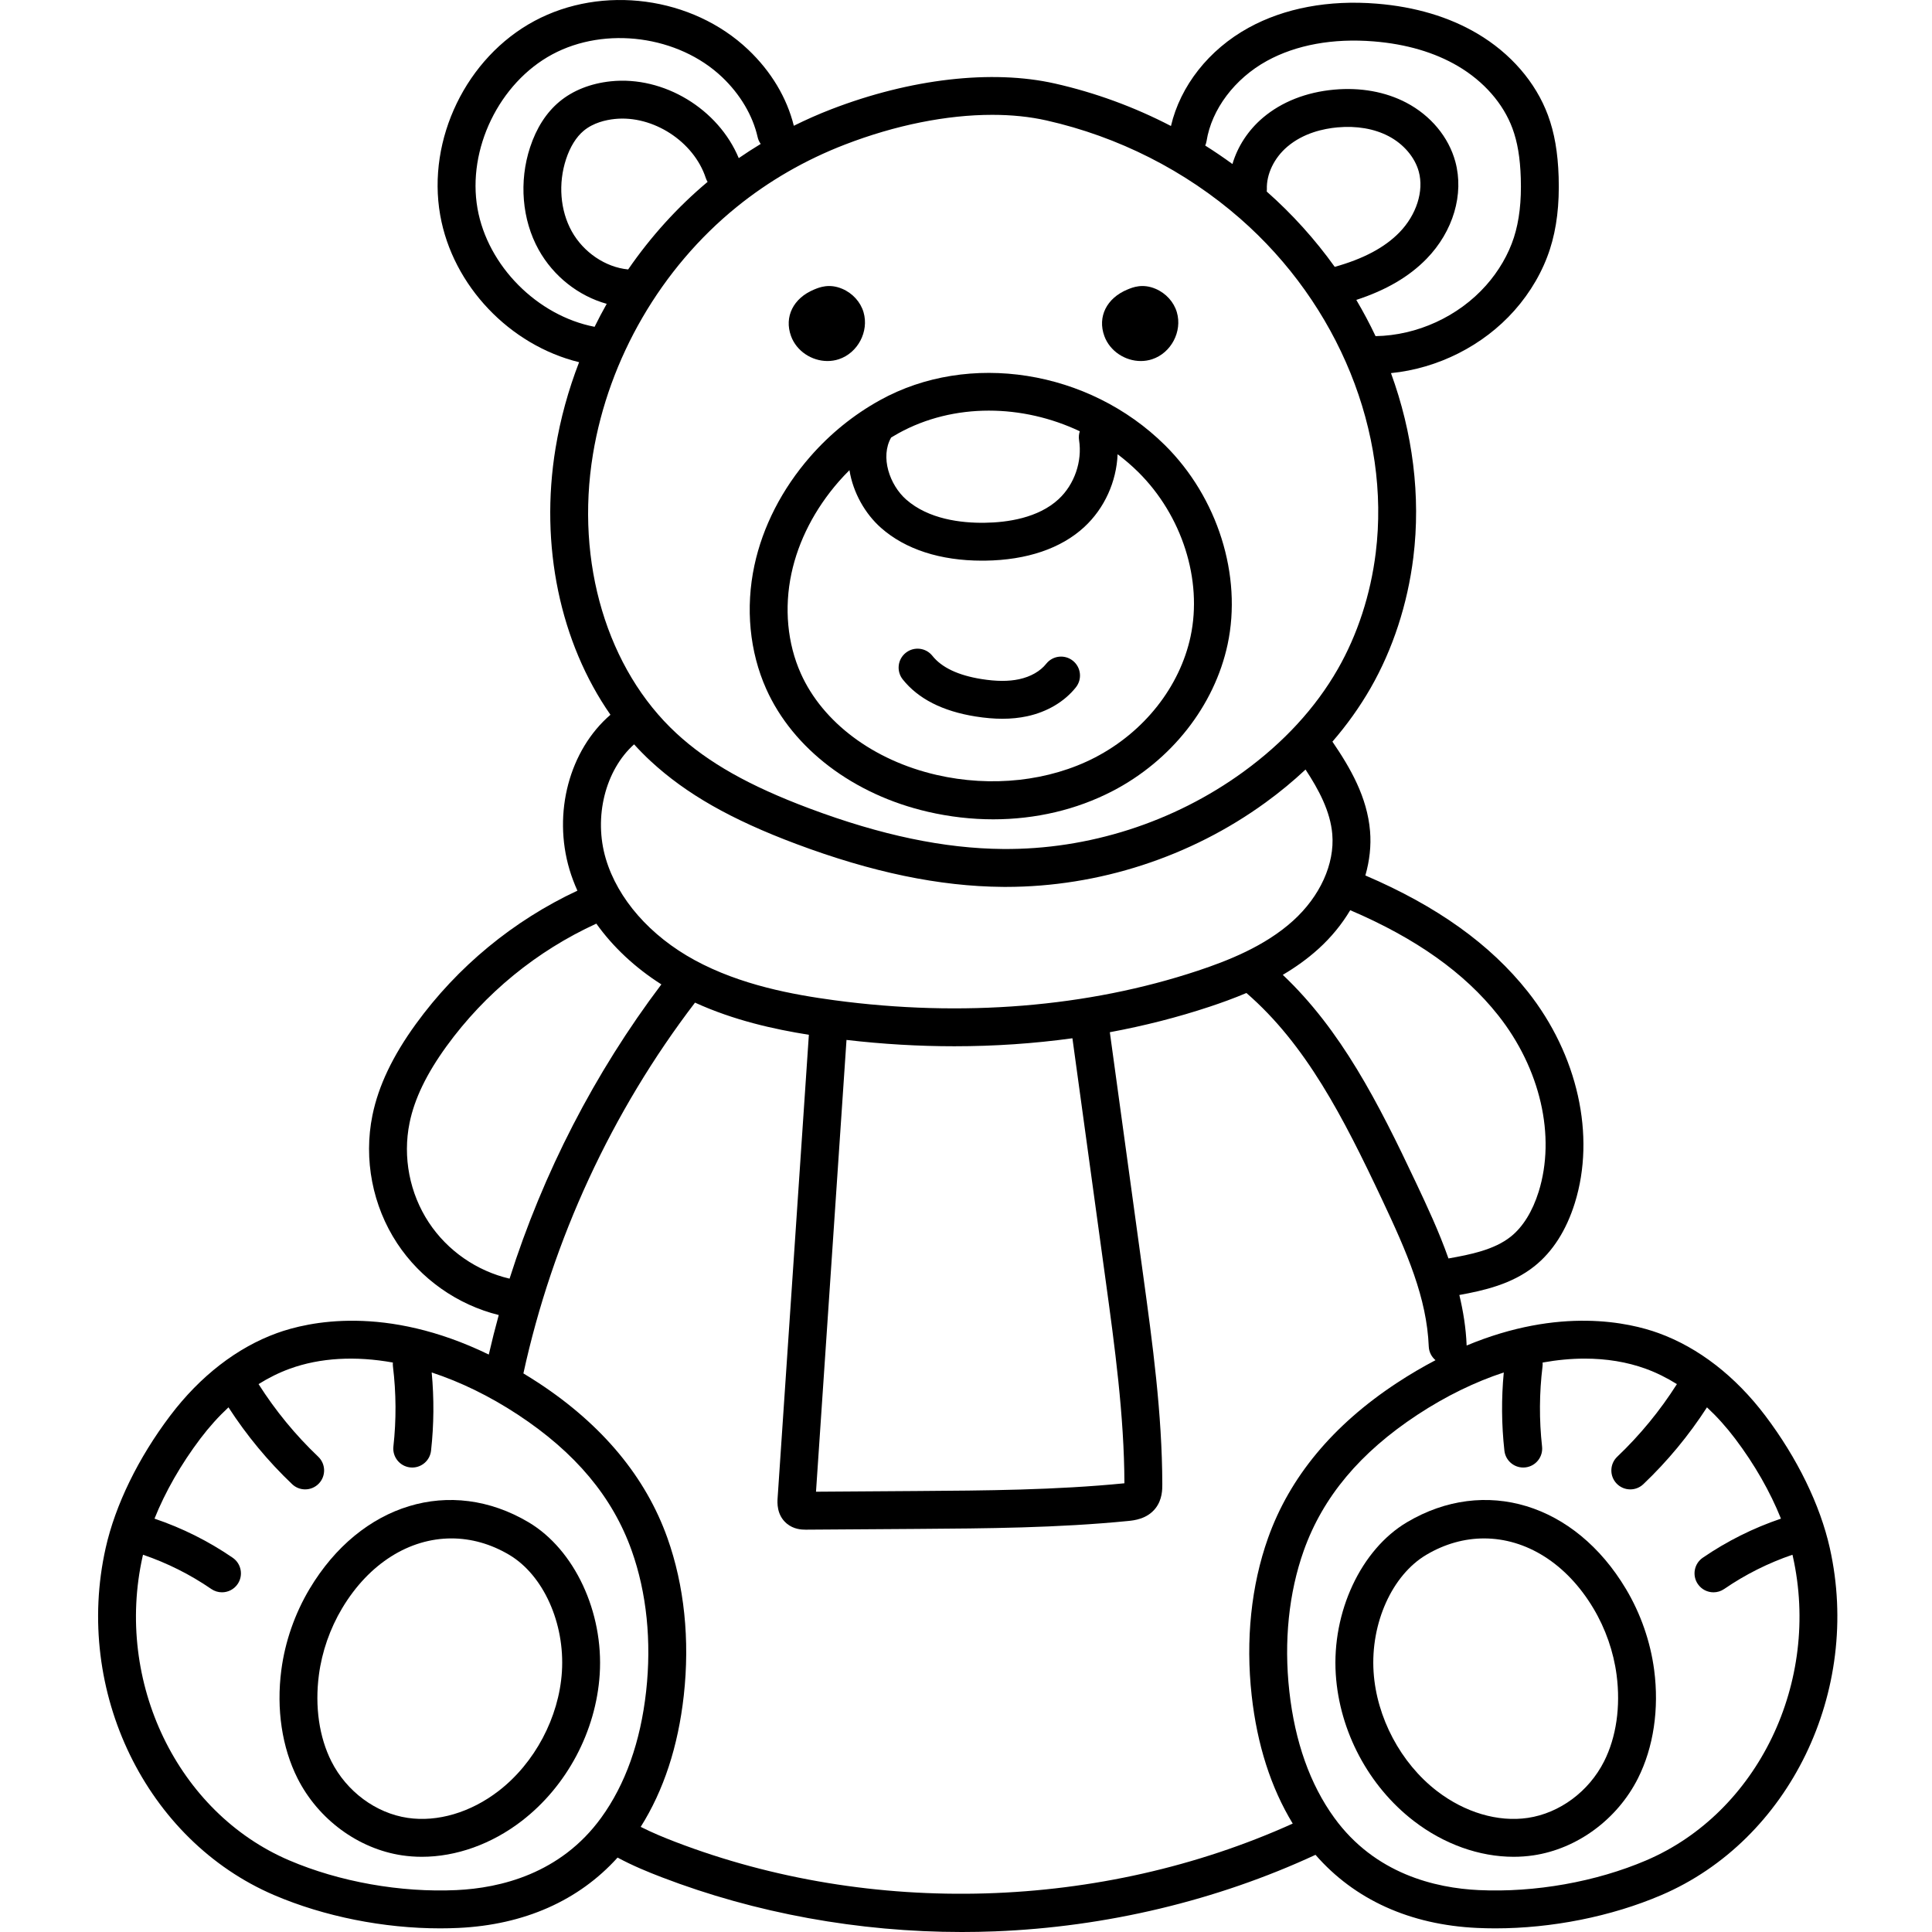 <svg height="512pt" viewBox="-26 0 512 512" width="512pt" xmlns="http://www.w3.org/2000/svg"><path d="m219.934 215.141c5.77 1.332 11.574 1.988 17.285 1.988 11.188 0 22.02-2.523 31.566-7.465 15.648-8.098 27.066-22.637 30.543-38.887 3.902-18.238-2.629-38.977-16.637-52.832-20.176-19.949-51.934-24.945-75.512-11.883-6.961 3.859-13.172 8.887-18.461 14.945-7.477 8.562-12.594 18.543-14.801 28.867-2.395 11.215-1.281 22.828 3.141 32.711 7.086 15.836 23.113 28.008 42.875 32.555zm16.145-106.32c8.184 0 16.473 1.871 24.082 5.473-.238.73-.328 1.516-.199 2.328.895 5.637-1.23 11.781-5.418 15.66-5.43 5.031-13.648 6.18-19.59 6.258-6.234.09-14.875-.926-20.816-6.164-4.383-3.867-6.926-11.285-3.973-16.434.621-.375 1.246-.742 1.883-1.094 7.336-4.066 15.625-6.027 24.031-6.027zm-52.34 43.152c1.848-8.656 6.188-17.082 12.543-24.363.91-1.043 1.863-2.039 2.832-3.008.953 5.941 4.129 11.547 8.383 15.301 6.445 5.688 15.695 8.68 26.789 8.68.266 0 .531 0 .797-.004 11.043-.145 20.133-3.23 26.285-8.934 5.359-4.965 8.512-12.023 8.809-19.27 1.902 1.445 3.734 3.008 5.457 4.711 11.633 11.508 17.082 28.617 13.879 43.594-2.855 13.348-12.328 25.336-25.34 32.07-12.133 6.281-27.438 7.961-41.988 4.609-16.711-3.848-30.152-13.895-35.961-26.875-3.559-7.949-4.441-17.363-2.484-26.512zm0 0"/><path d="m232.539 189.875c2.527.402 4.887.605 7.105.605 2.328 0 4.5-.223 6.551-.664 5.32-1.148 9.91-3.871 12.926-7.668 1.723-2.172 1.363-5.328-.809-7.051-2.172-1.727-5.328-1.363-7.055.809-1.57 1.98-4.125 3.438-7.18 4.094-2.77.598-6.031.586-9.961-.039-6.176-.984-10.555-3.055-13.023-6.16-1.723-2.168-4.883-2.531-7.051-.805-2.172 1.723-2.531 4.879-.809 7.051 4.078 5.133 10.57 8.438 19.305 9.828zm0 0"/><path d="m193.289 95.676c1.004 0 2.016-.152 2.996-.473 5.039-1.652 8.047-7.352 6.566-12.445-.797-2.727-2.902-5.051-5.637-6.215-3.457-1.473-6.062-.398-7.457.18-5.527 2.281-7.988 7.238-6.129 12.336 1.465 4.012 5.508 6.617 9.66 6.617zm0 0"/><path d="m276.324 95.676c1.004 0 2.016-.152 2.996-.473 5.039-1.652 8.047-7.352 6.562-12.445-.793-2.727-2.898-5.051-5.633-6.215-3.461-1.473-6.062-.398-7.457.18-5.527 2.277-7.992 7.238-6.129 12.336 1.465 4.012 5.508 6.617 9.66 6.617zm0 0"/><path d="m114.074 403.414c-20.645-12.246-44.508-4.988-58.031 17.652-3.91 6.555-6.5 13.984-7.484 21.492-1.363 10.344.168 20.555 4.305 28.75 5.473 10.844 16.086 18.652 27.688 20.379 1.73.254 3.48.383 5.246.383 9.074 0 18.484-3.34 26.488-9.516 11.957-9.219 19.672-23.75 20.645-38.863 1.059-16.496-6.695-33.059-18.855-40.277zm8.836 39.633c-.777 12.094-7.195 24.188-16.754 31.559-7.414 5.723-16.211 8.324-24.129 7.148-8.434-1.25-16.172-6.988-20.203-14.969-3.238-6.414-4.414-14.551-3.312-22.922.809-6.16 2.938-12.262 6.152-17.648 7.164-11.996 17.914-18.52 28.973-18.52 5.148 0 10.367 1.414 15.316 4.352 9.043 5.371 14.785 18.117 13.957 31zm0 0"/><path d="m458.918 410.25c-2.551-11.406-8.621-23.855-17.09-35.059-7.926-10.488-17.711-18.062-28.289-21.902-7.727-2.805-26.141-7.027-50.879 3.293-.004-.051.008-.098.008-.145-.184-4.512-.895-8.941-1.93-13.25 6.422-1.164 13.91-2.844 19.898-7.621 4.848-3.867 8.453-9.512 10.715-16.773 5.551-17.816.773-39.27-12.469-55.988-9.961-12.582-24.066-22.676-43.047-30.797 1.117-3.895 1.566-7.871 1.242-11.758-.75-9.004-5.195-16.711-9.973-23.707 3.879-4.48 7.262-9.223 10.121-14.207 5.883-10.262 9.801-22.242 11.328-34.648 2.004-16.273-.172-33.031-5.93-48.809 12.422-1.234 24.414-7.246 32.699-16.578 4.301-4.84 7.562-10.477 9.434-16.301 1.781-5.527 2.531-11.781 2.301-19.113-.207-6.496-1.109-11.699-2.84-16.367-3.238-8.734-9.891-16.418-18.727-21.629-7.516-4.434-16.473-7.098-26.625-7.922-12.746-1.035-24.492 1.168-33.965 6.375-10.559 5.801-18.098 15.41-20.586 26.047-9.691-5.031-20.043-8.84-30.777-11.262-16.672-3.758-38.27-1.273-59.25 6.824-3.391 1.305-6.691 2.777-9.918 4.375-1.844-7.434-6.008-14.395-12.09-20.168-14.828-14.074-38.66-17.27-56.672-7.594-18.012 9.68-28.504 31.316-24.953 51.449 3.305 18.711 18.449 34.48 36.812 38.969-2.852 7.367-4.961 15.012-6.242 22.789-4.25 25.84 1.266 51.578 14.547 70.645-10.863 9.371-15.332 25.961-10.848 41.039.562 1.887 1.273 3.746 2.09 5.578-16.996 7.953-31.77 20.133-42.805 35.336-6.152 8.477-9.918 16.391-11.512 24.191-2.375 11.648.016 24.02 6.562 33.945 6.223 9.434 15.965 16.277 26.914 18.988-.953 3.473-1.836 6.965-2.641 10.473-27.387-13.301-47.887-8.68-56.152-5.68-10.582 3.84-20.363 11.414-28.293 21.902-8.465 11.203-14.535 23.652-17.09 35.059-8.488 37.914 10.715 77.457 44.668 91.98 13.254 5.672 29.027 8.805 43.977 8.805 1.621 0 3.234-.039 4.832-.113 17.434-.812 31.887-7.234 42.188-18.645 4.047 2.18 8.148 3.848 11.691 5.207 24.879 9.547 52.203 14.516 79.543 14.516 2.902 0 5.809-.055 8.707-.168 29.52-1.145 58.863-8.164 85.016-20.285 10.336 11.859 25.023 18.547 42.824 19.375 1.594.074 3.207.113 4.828.113 14.949 0 30.723-3.133 43.977-8.805 33.953-14.523 53.156-54.066 44.668-91.98zm-87.906-141.215c11.211 14.156 15.332 32.078 10.754 46.77-1.633 5.238-4.188 9.359-7.391 11.914-4.406 3.512-10.754 4.766-16.516 5.785-2.555-7.234-5.734-13.98-8.566-19.992-10.117-21.461-19.914-40.566-35.34-55.168 3.277-1.938 6.477-4.191 9.422-6.859 3.41-3.082 6.246-6.566 8.449-10.273 17.434 7.453 30.277 16.574 39.188 27.824zm-77.266-231.629c1.332-8.426 7.461-16.574 15.992-21.266 7.746-4.258 17.539-6.043 28.32-5.168 8.621.699 16.137 2.91 22.336 6.562 6.855 4.047 11.973 9.895 14.414 16.473 1.34 3.621 2.047 7.812 2.215 13.195.195 6.164-.402 11.309-1.82 15.723-1.453 4.508-4.004 8.902-7.387 12.711-7.316 8.242-18.258 13.262-29.281 13.445-1.543-3.266-3.25-6.469-5.102-9.602 7.895-2.578 14.012-6.16 18.625-10.898 7.051-7.242 9.969-17.105 7.621-25.738-1.781-6.543-6.527-12.246-13.02-15.648-5.512-2.883-12.121-4.074-19.113-3.441-7.391.672-13.918 3.246-18.875 7.453-3.922 3.328-6.707 7.648-8.059 12.262-2.352-1.711-4.754-3.348-7.215-4.895.156-.367.285-.754.348-1.168zm15.953 13.355c.012-.195.043-.387.035-.586-.156-4.004 1.926-8.34 5.434-11.312 4.258-3.617 9.574-4.773 13.281-5.109 5.074-.457 9.754.348 13.551 2.336 3.969 2.078 6.957 5.59 7.992 9.391 1.402 5.145-.613 11.461-5.125 16.102-3.914 4.02-9.539 7.008-17.148 9.137-5.176-7.223-11.211-13.941-18.02-19.957zm-209.156 4.508c-2.773-15.73 5.746-33.297 19.816-40.859 14.074-7.559 33.426-4.969 45.012 6.031 4.777 4.535 8.117 10.172 9.402 15.871.152.684.438 1.301.824 1.832-1.977 1.203-3.922 2.449-5.82 3.762-5.406-13.008-19.84-21.832-33.91-20.359-5.344.559-10.051 2.426-13.621 5.402-3.465 2.891-6.078 6.953-7.766 12.082-2.988 9.062-2.145 19.211 2.262 27.141 3.926 7.066 10.574 12.266 18.043 14.348-1.129 2-2.199 4.031-3.211 6.09-15.16-2.926-28.348-16.129-31.031-31.34zm39.926 16.137c-5.988-.566-11.844-4.516-14.953-10.109-3.066-5.523-3.629-12.672-1.504-19.121 1.078-3.273 2.691-5.871 4.664-7.516 2.566-2.145 5.895-2.883 8.234-3.129 10.129-1.055 20.961 5.957 24.129 15.645.121.367.289.707.48 1.023-8.02 6.715-15.102 14.566-21.051 23.207zm-9.336 49c4.188-25.441 18.078-49.344 38.109-65.57 8.539-6.918 18.184-12.477 28.664-16.52 13.441-5.188 27.027-7.883 39.047-7.883 5.121 0 9.961.492 14.379 1.488 19.023 4.289 36.762 13.273 51.305 25.988 26.098 22.812 39.871 56.742 35.953 88.551-1.363 11.09-4.848 21.766-10.074 30.879-5.887 10.27-14.32 19.434-25.062 27.242-18.363 13.34-41.008 20.613-63.672 20.41-15.539-.121-32.316-3.641-51.289-10.754-15.945-5.977-26.812-12.113-35.238-19.898-18.355-16.961-26.832-45.289-22.121-73.934zm10.906 76.855c1.41 1.547 2.871 3.039 4.402 4.453 9.426 8.707 21.305 15.469 38.523 21.926 20.094 7.535 38 11.262 54.734 11.395.301 0 .598.004.895.004 24.527-.004 48.914-7.914 68.758-22.336 3.805-2.762 7.348-5.688 10.629-8.766 3.527 5.363 6.586 11.102 7.09 17.145.66 7.875-3.238 16.461-10.426 22.957-7.492 6.773-17.402 10.617-25.195 13.207-29.152 9.684-62.469 12.391-96.344 7.828-10.824-1.457-24.812-3.984-37.02-10.633-11.793-6.418-20.371-16.203-23.535-26.848-3.289-11.047-.133-23.508 7.488-30.332zm124.957 141.961c2.422 17.648 4.922 35.898 4.988 53.863-18.207 1.805-36.922 1.93-55.02 2.051l-26.715.184 8.082-119.727c9.602 1.117 19.148 1.676 28.578 1.676 10.625 0 21.09-.711 31.293-2.117zm-179.352-15.246c-5.098-7.719-6.957-17.344-5.105-26.406 1.297-6.367 4.504-13.008 9.797-20.305 10.203-14.055 23.914-25.266 39.699-32.492 4.391 6.164 10.266 11.672 17.234 16.102-17.676 23.418-31.34 49.973-40.23 77.98-8.707-2.027-16.469-7.406-21.395-14.879zm7.363 176.918c-14.859.695-31.043-2.184-44.387-7.891-29.582-12.656-46.27-47.289-38.82-80.559.031-.141.066-.281.102-.422 6.414 2.191 12.496 5.234 18.086 9.074.871.598 1.859.883 2.84.883 1.598 0 3.168-.762 4.141-2.176 1.57-2.285.988-5.41-1.297-6.98-6.402-4.398-13.371-7.875-20.727-10.367 2.844-7.105 7-14.387 12.156-21.211 2.324-3.074 4.82-5.84 7.449-8.285 4.801 7.422 10.461 14.27 16.867 20.359.969.926 2.215 1.383 3.457 1.383 1.328 0 2.652-.523 3.637-1.559 1.91-2.008 1.832-5.188-.176-7.098-6.035-5.738-11.348-12.211-15.812-19.242 2.684-1.68 5.457-3.051 8.285-4.078 8.074-2.93 17.445-3.418 27.309-1.637-.027.336-.023.684.02 1.031.863 7.035.902 14.176.121 21.219-.305 2.754 1.68 5.234 4.434 5.543.191.02.379.031.562.031 2.523 0 4.695-1.902 4.98-4.469.766-6.879.82-13.836.172-20.727 7.602 2.496 15.332 6.246 22.844 11.188 15.234 10.023 25.102 21.812 30.16 36.035 3.973 11.16 5.293 24.055 3.824 37.277-1.488 13.387-5.496 24.66-11.91 33.504-10.781 14.871-26.789 18.633-38.316 19.172zm57.945-12.781c-2.828-1.086-6.023-2.387-9.16-3.973 6.082-9.648 9.922-21.336 11.418-34.812 1.641-14.727.141-29.164-4.34-41.75-5.738-16.133-17.211-29.945-34.102-41.059-1.371-.898-2.723-1.738-4.062-2.551 7.738-35.492 23.422-69.41 45.48-98.262 10.227 4.676 20.934 7.059 30.172 8.523l-8.285 122.797c-.074 1.094-.301 4.43 2.395 6.711 1.84 1.551 3.953 1.641 5.02 1.641h.211l29.332-.199c18.332-.125 37.289-.254 55.965-2.105 1.496-.148 5-.496 7.242-3.379 1.797-2.305 1.789-5.031 1.785-6.34-.039-18.734-2.602-37.422-5.082-55.496l-8.824-64.309c9.109-1.691 17.969-3.945 26.496-6.777 3.008-1 6.309-2.18 9.703-3.617 15.766 13.656 25.625 32.852 35.895 54.637 6.719 14.246 11.898 26.168 12.426 39.055.059 1.465.75 2.738 1.789 3.617-3.336 1.746-6.758 3.742-10.273 6.055-16.891 11.113-28.367 24.926-34.102 41.059-4.477 12.586-5.98 27.023-4.344 41.75 1.453 13.074 5.113 24.465 10.879 33.941-50.781 22.926-111.637 24.793-163.633 4.844zm257.348 4.891c-13.344 5.707-29.531 8.586-44.387 7.891-11.527-.535-27.535-4.297-38.32-19.172-6.41-8.844-10.418-20.117-11.906-33.504-1.473-13.227-.148-26.117 3.82-37.277 5.062-14.223 14.926-26.012 30.164-36.035 7.512-4.941 15.242-8.691 22.844-11.191-.652 6.891-.598 13.852.168 20.73.285 2.566 2.461 4.465 4.984 4.465.184 0 .371-.008.559-.031 2.758-.305 4.742-2.785 4.434-5.543-.781-7.043-.738-14.18.125-21.215.043-.352.047-.695.02-1.031 3.809-.688 7.543-1.043 11.156-1.043 5.746 0 11.195.879 16.152 2.68 2.828 1.027 5.602 2.398 8.285 4.078-4.465 7.031-9.777 13.504-15.812 19.242-2.008 1.91-2.09 5.086-.18 7.098.988 1.035 2.312 1.559 3.641 1.559 1.242 0 2.484-.457 3.457-1.383 6.406-6.09 12.066-12.938 16.863-20.359 2.629 2.445 5.125 5.211 7.449 8.285 5.16 6.824 9.312 14.105 12.156 21.211-7.352 2.492-14.32 5.969-20.727 10.363-2.285 1.57-2.863 4.695-1.293 6.98.973 1.418 2.543 2.18 4.141 2.18.98 0 1.969-.285 2.84-.883 5.59-3.84 11.672-6.883 18.086-9.074.031.141.07.281.102.418 7.449 33.273-9.238 67.906-38.82 80.562zm0 0"/><path d="m404.879 421.07c-13.523-22.645-37.387-29.906-58.031-17.652-12.16 7.215-19.914 23.773-18.855 40.273.973 15.113 8.688 29.645 20.645 38.863 8.004 6.176 17.414 9.516 26.488 9.516 1.766 0 3.52-.129 5.246-.383 11.605-1.727 22.215-9.535 27.688-20.379 4.137-8.195 5.668-18.406 4.309-28.75-.988-7.508-3.578-14.938-7.488-21.488zm-5.781 45.715c-4.031 7.98-11.77 13.719-20.203 14.973-7.918 1.172-16.715-1.43-24.129-7.148-9.559-7.375-15.977-19.469-16.754-31.559-.828-12.887 4.914-25.633 13.961-31 4.949-2.938 10.164-4.352 15.312-4.352 11.055 0 21.809 6.523 28.973 18.52 3.219 5.383 5.348 11.488 6.156 17.648 1.098 8.367-.078 16.508-3.316 22.918zm0 0"/></svg>